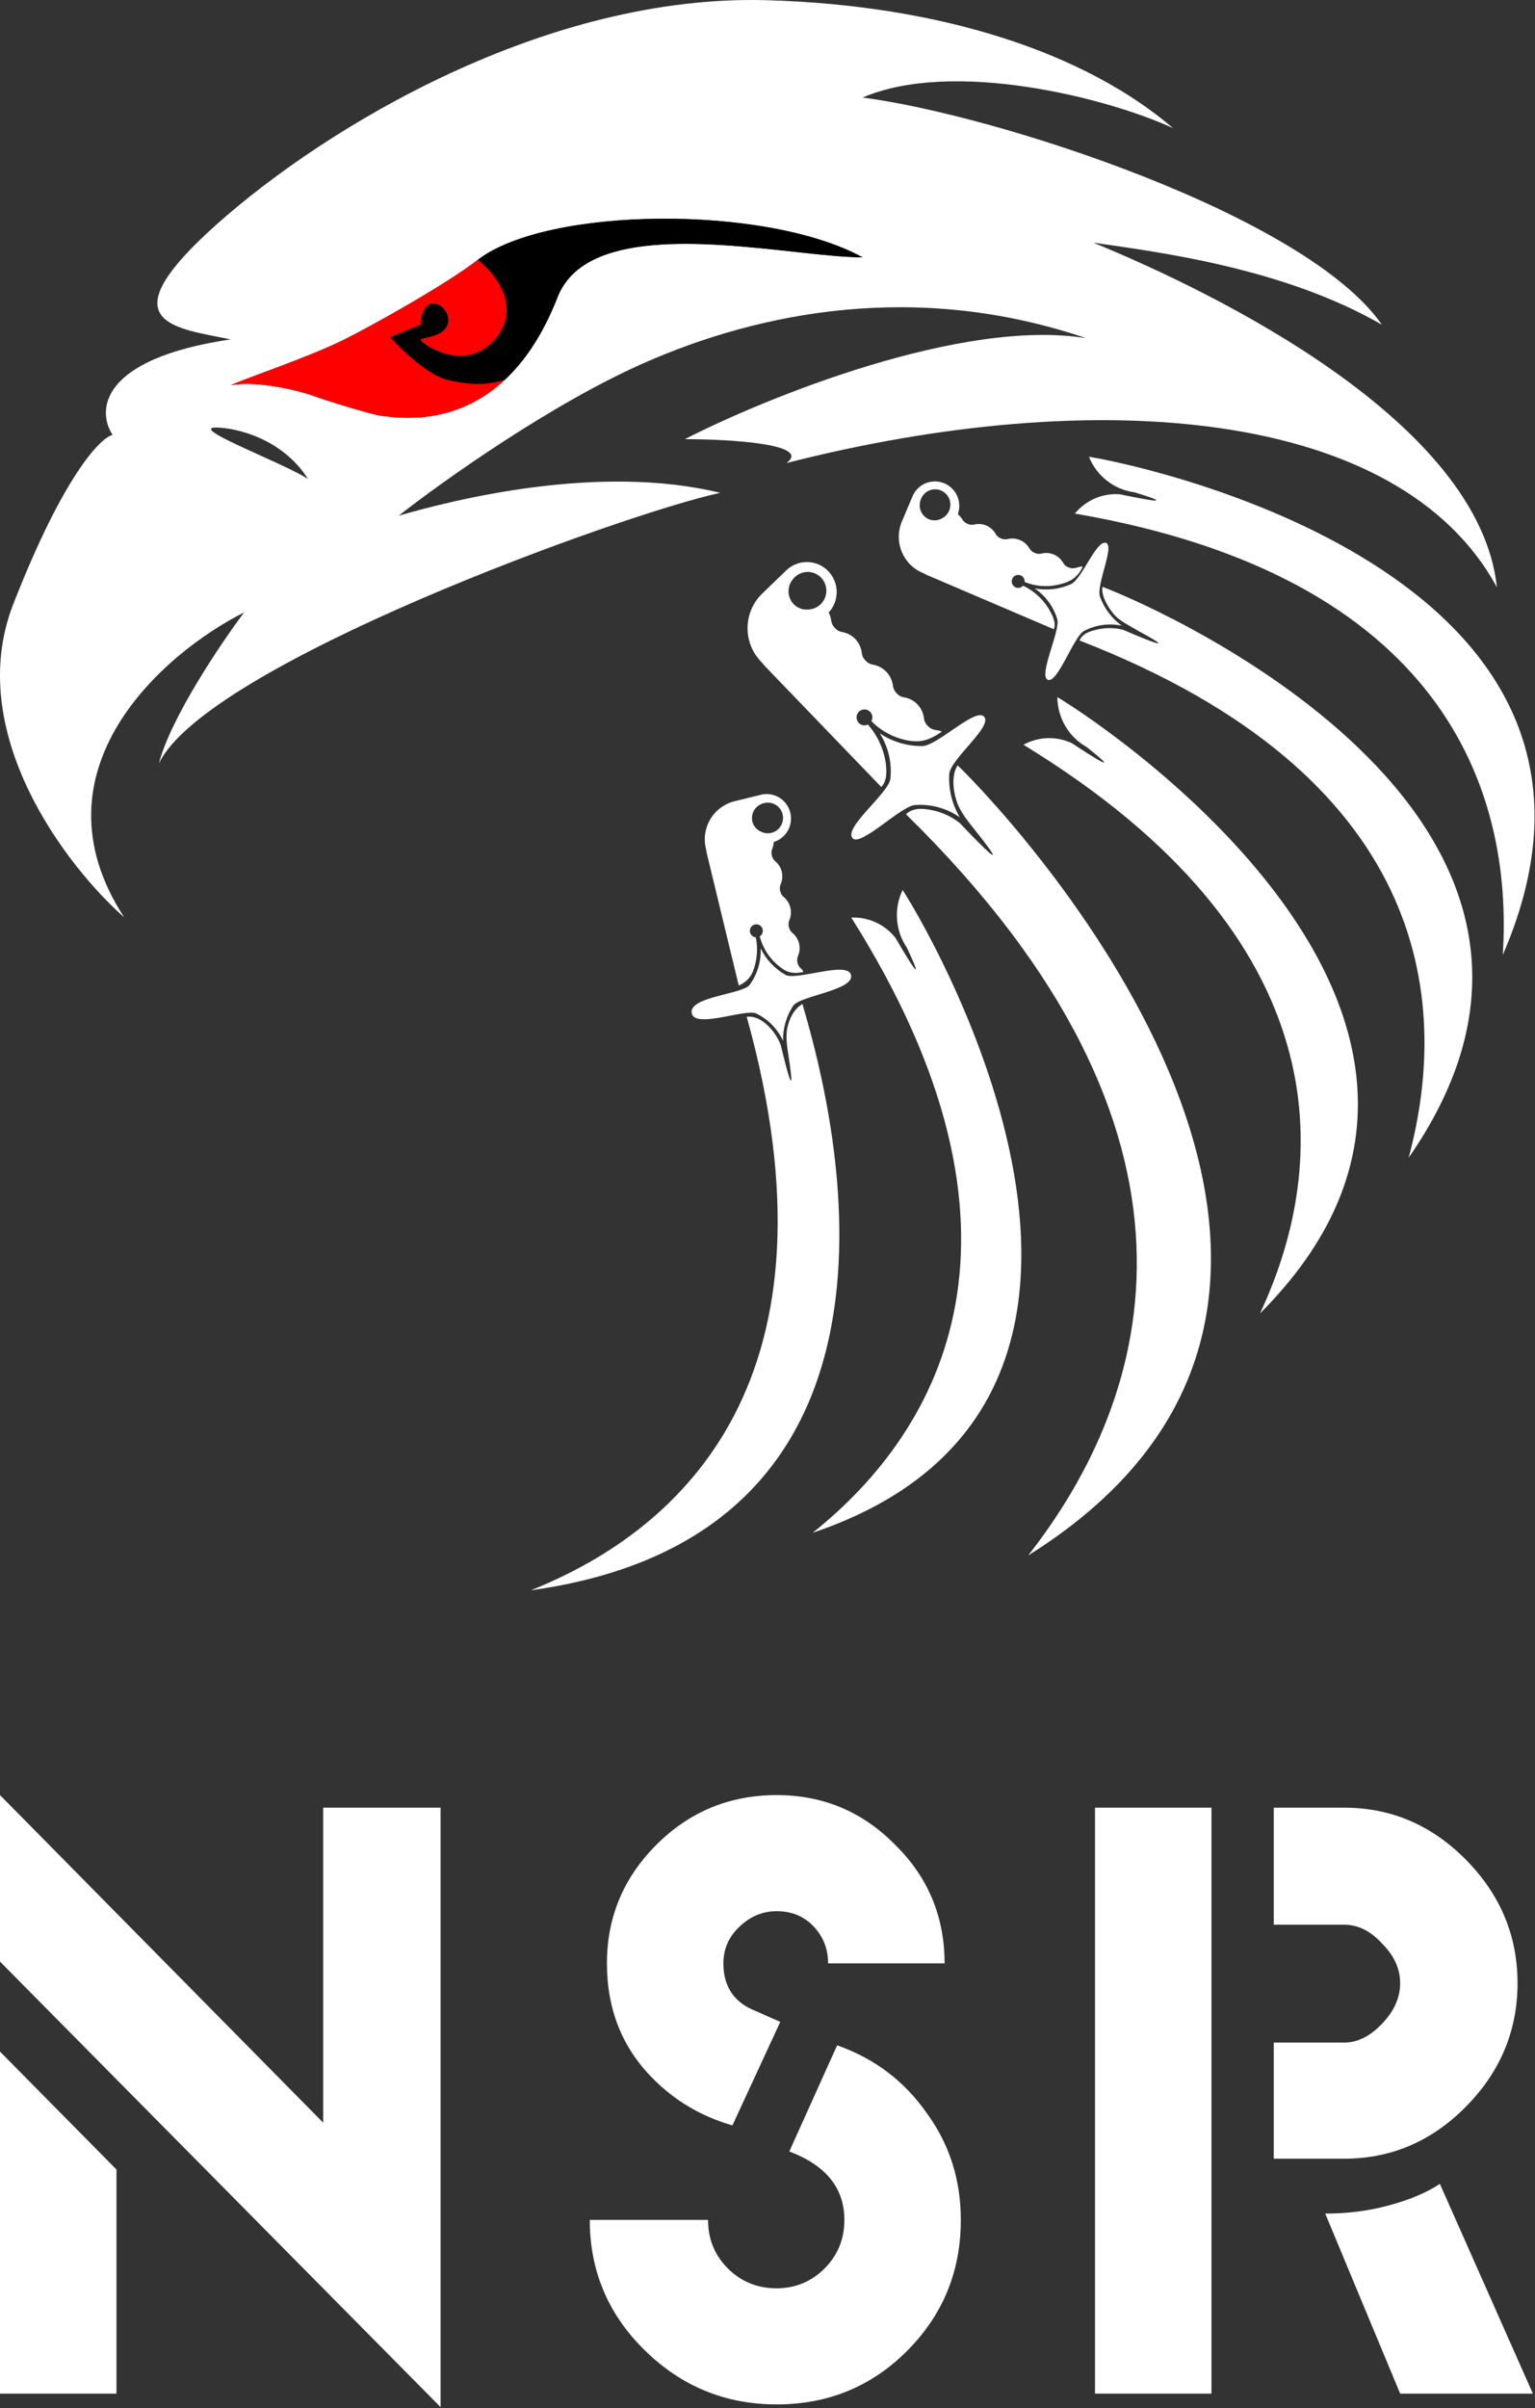 <svg width="1109" height="1739" viewBox="0 0 1109 1739" fill="none" xmlns="http://www.w3.org/2000/svg">
<rect x="0" y="0" width="1109" height="1739" fill="#333333" stroke="none"/>
<path fill-rule="evenodd" clip-rule="evenodd" d="M89.698 662.432C47.916 625.589 -26.589 528.737 9.652 436.07C45.892 343.404 72.545 316.111 81.342 314.047C70.053 296.952 71.314 259.225 166.666 245.078C164.043 244.545 161.392 244.031 158.746 243.519C119.698 235.958 81.967 228.653 156.111 162.403C235.278 91.665 394.492 -4.274 553.705 0.147C681.076 3.684 784.609 38.611 847.503 92.549C799.563 70.444 688.289 42.502 623.196 70.444C719.077 82.823 943.383 155.329 998.36 234.467C927.11 193.351 836.654 182.003 789.887 175.224C878.73 211.625 1068.82 304.586 1081.49 424.134C1011.12 294.595 791.646 277.352 568.219 334.385C586.868 320.591 527.023 317.142 494.77 317.142C554.145 286.784 695.238 229.692 784.609 244.194C662.34 202.635 548.867 225.183 464.862 262.32C397.658 292.03 318.99 348.09 288.056 372.406C327.199 361.059 432.34 334.385 520.304 355.901C450.373 370.932 148.194 480.282 114.768 551.462C123.212 518.569 159.336 464.955 176.342 442.26C118.58 471.292 20.383 555.971 89.698 662.432ZM156.111 308.742C170.478 308.89 203.875 316.523 222.523 345.88C215.798 341.485 201.552 335.023 187.649 328.717C165.184 318.527 143.613 308.742 156.111 308.742ZM248.912 245.078C222.523 258.241 177.808 272.931 166.666 278.236C185.235 274.503 216.366 282.215 226.042 285.752C235.717 289.289 268.792 299.536 275.741 300.342C275.786 300.347 275.831 300.353 275.877 300.358C276.003 300.373 276.132 300.388 276.264 300.404C276.268 300.404 276.273 300.405 276.278 300.405C276.433 300.424 276.593 300.443 276.756 300.462C276.881 300.477 277.007 300.492 277.136 300.508C277.141 300.508 277.145 300.509 277.15 300.509C290.957 302.167 329.888 306.842 364.764 274.257C378.735 261.204 392.055 242.172 402.848 214.572C422.136 165.251 509.631 174.812 574.001 181.845C593.298 183.954 610.517 185.835 623.196 185.835C553.266 147.584 395.371 149.14 345.232 187.603C321.042 206.16 268.411 235.351 248.912 245.078Z" fill="white"/>
<path fill-rule="evenodd" clip-rule="evenodd" d="M276.756 300.462C276.593 300.443 276.433 300.424 276.278 300.405C276.273 300.405 276.268 300.404 276.264 300.404C276.424 300.423 276.588 300.442 276.756 300.462Z" fill="white"/>
<path d="M248.912 245.078C222.523 258.241 177.808 272.931 166.666 278.236C185.235 274.503 216.366 282.215 226.042 285.752C235.717 289.289 268.792 299.536 275.741 300.342C275.786 300.347 275.831 300.353 275.877 300.358C276.003 300.373 276.132 300.388 276.264 300.404L276.278 300.405C276.433 300.424 276.593 300.443 276.756 300.462L277.136 300.508L277.15 300.509C290.957 302.167 329.888 306.842 364.764 274.257C351.31 278.236 340.394 278.236 323.241 274.257C309.519 271.074 289.962 252.439 281.898 243.519L303.889 234.467C303.889 230.783 305.121 222.707 310.047 219.878C316.204 216.341 326.32 225.625 323.241 234.467C320.162 243.31 305.648 243.519 303.889 245.078C302.13 246.636 336.436 272.047 358.866 243.519C376.811 220.697 357.254 196.733 345.232 187.603C321.042 206.16 268.411 235.351 248.912 245.078Z" fill="#FF0000"/>
<path d="M623.196 185.835C553.266 147.584 395.371 149.14 345.232 187.603C357.254 196.733 376.811 220.697 358.866 243.519C336.436 272.047 302.13 246.636 303.889 245.078C305.648 243.519 320.162 243.31 323.241 234.467C326.32 225.625 316.204 216.341 310.047 219.878C305.121 222.707 303.889 230.783 303.889 234.467L281.898 243.519C289.962 252.439 309.519 271.074 323.241 274.257C340.394 278.236 351.31 278.236 364.764 274.257C378.735 261.204 392.055 242.172 402.848 214.572C422.136 165.251 509.631 174.812 574.001 181.845C593.298 183.954 610.517 185.835 623.196 185.835Z" fill="black"/>
<path d="M739.425 537.822C744.784 534.857 750.768 533.217 756.882 533.037C762.997 532.857 769.067 534.143 774.591 536.788C819.51 566.465 785.074 539.463 785.074 539.463C778.696 535.872 773.378 530.645 769.661 524.314C765.944 517.984 763.96 510.776 763.912 503.424C808.786 530.455 1117.2 741.578 910.307 948.495C961.484 839.539 968.767 677.881 739.425 537.822Z" fill="white"/>
<path d="M776.554 370.87C780.452 366.131 785.416 362.393 791.036 359.965C796.656 357.537 802.771 356.488 808.876 356.905C861.505 367.892 819.603 355.516 819.603 355.516C812.358 354.535 805.5 351.641 799.727 347.129C793.954 342.616 789.471 336.647 786.737 329.829C838.356 338.372 1202.4 420.652 1085.73 689.563C1093.45 569.322 1041.07 416.306 776.554 370.87Z" fill="white"/>
<path d="M779.885 462.511C782.186 457.308 787.673 455.661 793.659 454.398C799.646 453.134 805.846 453.321 811.748 454.943C861.178 476.171 822.537 455.713 822.537 455.713C817.844 452.682 809.475 449.112 804.703 443.542C799.931 437.971 795.414 429.557 796.564 423.775C845.484 442.408 1184.97 595.632 1017.72 836.053C1048.94 719.719 1030.24 559.614 779.885 462.511Z" fill="white"/>
<path d="M798.865 391.978C805.766 393.712 791.674 422.564 794.722 430.939C797.771 439.314 803.24 446.581 810.426 451.807C801.151 449.893 791.506 451.253 783.116 455.657C775.744 459.646 763.863 494.308 756.88 490.84C750.192 487.518 766.169 455.359 763.863 447.169C761.122 438.105 755.379 430.257 747.589 424.929C756.341 426.571 765.38 425.532 773.534 421.945C781.688 418.358 791.885 390.224 798.865 391.978Z" fill="white"/>
<path d="M651.57 376.65L659.54 357.807C661.464 353.689 664.891 350.476 669.11 348.834C673.329 347.192 678.015 347.249 682.196 348.991C686.377 350.734 689.731 354.029 691.561 358.192C693.392 362.355 693.559 367.066 692.027 371.347C693.21 372.33 694.234 373.491 695.065 374.789C695.918 376.382 697.306 377.618 698.982 378.275C700.61 379.051 702.463 379.203 704.193 378.701C707.064 378.088 710.054 378.396 712.742 379.582C715.431 380.769 717.682 382.773 719.18 385.313C720.019 386.916 721.412 388.156 723.097 388.798C724.729 389.559 726.576 389.71 728.308 389.224C731.218 388.584 734.253 388.871 736.994 390.045C739.735 391.22 742.045 393.223 743.603 395.778C744.456 397.371 745.844 398.607 747.52 399.264C749.145 400.052 751.002 400.204 752.731 399.69C755.626 399.016 758.659 399.285 761.393 400.456C764.128 401.628 766.422 403.643 767.946 406.209C768.786 407.813 770.179 409.052 771.863 409.695C773.495 410.455 775.343 410.606 777.075 410.121C779.636 409.527 781.035 408.744 782.186 409.322C778.16 418.008 771.993 420.599 764.048 422.339C756.104 424.079 747.821 423.36 740.287 420.278C740.387 419.161 740.088 418.046 739.443 417.131C738.798 416.217 737.849 415.564 736.769 415.29C735.688 415.016 734.546 415.14 733.548 415.638C732.55 416.136 731.762 416.976 731.326 418.008C730.89 419.039 730.834 420.193 731.169 421.262C731.504 422.331 732.207 423.246 733.152 423.84C734.097 424.434 735.222 424.67 736.324 424.504C737.426 424.338 738.433 423.782 739.163 422.935C746.855 426.611 753.322 432.455 757.776 439.757C760.431 444.439 763.206 449.792 761.393 454.417L669.202 415.024L667.748 414.211L666.387 413.628C659.566 410.676 654.181 405.132 651.405 398.205C648.629 391.278 648.689 383.53 651.57 376.65ZM680.495 374.348C682.104 373.549 683.493 372.367 684.544 370.905C685.594 369.442 686.273 367.744 686.522 365.957C686.771 364.169 686.582 362.348 685.972 360.65C685.361 358.953 684.348 357.431 683.02 356.216C681.691 355.002 680.089 354.133 678.351 353.683C676.613 353.234 674.792 353.218 673.047 353.637C671.303 354.057 669.686 354.899 668.339 356.09C666.992 357.281 665.955 358.786 665.318 360.473C665.103 361.019 664.929 361.58 664.797 362.152C664.156 364.701 664.443 367.398 665.606 369.754C666.769 372.111 668.732 373.971 671.139 375C672.647 375.608 674.272 375.865 675.892 375.753C677.512 375.64 679.086 375.16 680.495 374.348Z" fill="white"/>
<path d="M539.478 734.236C544.079 733.659 549.035 735.531 553.624 739.596C558.214 743.661 561.775 748.767 564.014 754.491C576.671 807.005 569.855 763.641 569.855 763.641C568.885 756.782 567.301 749.171 568.885 741.995C570.47 734.818 573.986 728.455 579.737 724.986C594.159 775.535 694.031 1105.28 383.496 1148.43C494.898 1103.96 611.889 993.979 539.478 734.236Z" fill="white"/>
<path d="M614.821 703.968C617.641 715.157 577.81 718.949 572.959 726.415C568.108 733.882 565.587 742.635 565.722 751.55C561.698 742.935 554.843 735.981 546.312 731.859C538.722 728.308 502.341 742.908 499.793 731.858C497.01 719.782 536.409 718.031 541.557 711.273C547.141 703.642 549.96 694.32 549.546 684.858C553.474 692.89 559.711 699.547 567.449 703.968C575.187 708.389 612.249 693.766 614.821 703.968Z" fill="white"/>
<path d="M530.572 578.636L550.36 573.78C554.793 572.865 559.405 573.703 563.238 576.118C567.071 578.534 569.83 582.342 570.943 586.752C572.056 591.161 571.436 595.834 569.214 599.8C566.991 603.765 563.336 606.719 559.007 608.047C558.931 609.588 558.618 611.108 558.081 612.553C557.322 614.193 557.168 616.051 557.646 617.793C558.001 619.569 558.99 621.152 560.425 622.246C562.631 624.191 564.175 626.784 564.838 629.659C565.501 632.533 565.251 635.546 564.122 638.272C563.347 639.908 563.192 641.771 563.688 643.513C564.059 645.282 565.044 646.86 566.467 647.965C568.718 649.925 570.306 652.541 571.01 655.452C571.714 658.362 571.499 661.421 570.395 664.205C569.636 665.845 569.482 667.702 569.96 669.445C570.305 671.225 571.295 672.812 572.739 673.897C575.008 675.826 576.609 678.429 577.312 681.332C578.014 684.236 577.781 687.289 576.647 690.052C575.871 691.688 575.717 693.552 576.212 695.293C576.583 697.062 577.568 698.641 578.991 699.745C578.991 699.745 580.312 700.703 580.312 701.935C571.685 703.594 567.599 701.922 561.458 696.565C555.318 691.207 550.934 684.106 548.883 676.194C549.833 675.607 550.543 674.698 550.886 673.631C551.229 672.564 551.182 671.41 550.754 670.376C550.325 669.342 549.543 668.495 548.549 667.99C547.555 667.484 546.414 667.353 545.331 667.618C544.248 667.884 543.295 668.53 542.643 669.439C541.991 670.349 541.683 671.462 541.775 672.579C541.867 673.696 542.352 674.743 543.144 675.531C543.935 676.319 544.981 676.797 546.093 676.879C547.766 685.274 546.977 693.979 543.822 701.935C541.679 706.875 537.752 709.954 533.726 711.688L510.535 615.798L510.314 614.141L509.964 612.696C508.235 605.436 509.431 597.781 513.292 591.401C517.153 585.02 523.364 580.432 530.572 578.636ZM549.714 600.555C551.313 601.372 553.087 601.784 554.881 601.755C556.675 601.726 558.436 601.256 560.009 600.388C561.583 599.518 562.921 598.276 563.909 596.769C564.897 595.262 565.504 593.535 565.677 591.738C565.85 589.942 565.584 588.131 564.902 586.462C564.221 584.793 563.144 583.318 561.765 582.163C560.387 581.009 558.749 580.211 556.993 579.839C555.237 579.467 553.418 579.532 551.692 580.028C551.128 580.182 550.577 580.377 550.042 580.613C547.626 581.622 545.648 583.467 544.466 585.814C543.284 588.161 542.976 590.855 543.596 593.409C544.014 594.987 544.781 596.45 545.84 597.687C546.9 598.925 548.224 599.905 549.714 600.555Z" fill="white"/>
<path d="M615.028 662.615C621.14 662.345 627.227 663.54 632.787 666.103C638.348 668.666 643.222 672.523 647.008 677.355C674.189 723.97 655.226 684.424 655.226 684.424C651.092 678.363 648.63 671.308 648.089 663.977C647.547 656.646 648.947 649.301 652.146 642.69C680.453 686.913 863.835 1013.57 587.142 1106.88C681.058 1032.01 758.862 890.343 615.028 662.615Z" fill="white"/>
<path d="M654.505 587.967C659.681 583.342 666.01 583.576 673.357 585.051C680.703 586.527 687.596 589.739 693.465 594.422C738.955 642.257 705.244 600.513 705.244 600.513C700.516 594.422 693.698 586.756 690.994 578.174C688.289 569.591 687.608 559.06 691.889 552.7C738.048 597.364 1046.33 933.528 742.812 1123.28C833.694 1007.4 889.898 818.511 654.505 587.967Z" fill="white"/>
<path d="M710.868 517.434C717.77 524.372 686.373 548.245 685.793 559.151C685.214 570.058 687.89 580.889 693.478 590.252C683.952 583.607 672.44 580.469 660.882 581.366C650.67 582.289 621.723 611.702 615.971 605.31C609.208 597.795 641.941 572.826 643.268 562.488C644.524 550.954 641.817 539.336 635.599 529.566C644.667 535.652 655.343 538.857 666.243 538.766C677.144 538.674 704.465 510.997 710.868 517.434Z" fill="white"/>
<path d="M550.608 428.717L568.61 411.357C572.749 407.652 578.148 405.693 583.685 405.887C589.222 406.08 594.472 408.413 598.345 412.399C602.218 416.385 604.416 421.719 604.483 427.293C604.55 432.867 602.481 438.252 598.705 442.332C599.565 444.012 600.163 445.815 600.476 447.678C600.673 449.884 601.645 451.948 603.217 453.499C604.678 455.162 606.692 456.23 608.881 456.502C612.407 457.202 615.626 458.996 618.085 461.634C620.544 464.271 622.119 467.617 622.588 471.202C622.766 473.414 623.74 475.485 625.329 477.024C626.803 478.67 628.811 479.734 630.994 480.026C634.576 480.714 637.858 482.506 640.381 485.156C642.905 487.805 644.546 491.18 645.076 494.811C645.273 497.017 646.245 499.081 647.817 500.632C649.269 502.306 651.288 503.376 653.481 503.635C657.063 504.277 660.35 506.048 662.868 508.691C665.385 511.334 667.004 514.713 667.49 518.342C667.667 520.553 668.642 522.624 670.231 524.163C671.704 525.809 673.712 526.874 675.895 527.166C678.078 527.458 679.811 527.84 680.386 528.418C671.184 534.617 665.152 536.504 655.373 534.617C645.594 532.73 636.611 527.911 629.604 520.793C630.252 519.585 630.449 518.183 630.161 516.841C629.873 515.499 629.118 514.305 628.032 513.473C626.947 512.642 625.601 512.228 624.239 512.306C622.877 512.384 621.587 512.949 620.602 513.898C619.617 514.849 619.001 516.121 618.866 517.487C618.73 518.853 619.084 520.223 619.864 521.35C620.644 522.477 621.797 523.286 623.118 523.633C624.438 523.98 625.838 523.841 627.065 523.241C633.967 531.104 638.448 540.816 639.965 551.194C640.712 557.752 640.702 564.263 636.676 568.31L552.076 480.464L550.829 478.845L549.576 477.529C543.309 470.903 539.901 462.054 540.094 452.909C540.288 443.765 544.067 435.069 550.608 428.717ZM584.281 440.128C586.475 440.007 588.606 439.349 590.49 438.211C592.373 437.073 593.952 435.489 595.088 433.597C596.225 431.705 596.885 429.562 597.01 427.355C597.136 425.148 596.724 422.944 595.811 420.933C594.897 418.923 593.509 417.168 591.767 415.82C590.025 414.473 587.983 413.574 585.817 413.201C583.651 412.829 581.428 412.995 579.34 413.684C577.253 414.373 575.364 415.565 573.839 417.156C573.335 417.667 572.87 418.215 572.447 418.795C570.504 421.355 569.535 424.531 569.716 427.747C569.897 430.964 571.215 434.009 573.433 436.332C574.84 437.747 576.546 438.824 578.425 439.481C580.303 440.138 582.305 440.36 584.281 440.128Z" fill="white"/>
<path d="M84.141 1566.68V1728.52H0V1481.54L84.141 1566.68ZM318.302 1738.27L0 1416.55V1296.31L233.509 1532.88V1305.4H318.302V1738.27Z" fill="white"/>
<path d="M604.817 1476.99C631.777 1486.52 653.301 1502.77 669.39 1525.74C685.914 1548.27 694.176 1574.05 694.176 1603.08C694.176 1640.34 681.131 1671.97 655.041 1697.97C629.385 1723.53 598.077 1736.32 561.115 1736.32C524.154 1736.32 492.411 1723.32 465.886 1697.32C439.361 1671.32 426.098 1639.91 426.098 1603.08H511.544C511.544 1616.94 516.327 1628.64 525.894 1638.18C535.46 1647.71 547.201 1652.47 561.115 1652.47C574.596 1652.47 586.119 1647.71 595.685 1638.18C605.252 1628.64 610.035 1616.94 610.035 1603.08C610.035 1580.11 596.772 1563.65 570.247 1553.68L604.817 1476.99ZM529.155 1534.83C506.543 1528.34 487.193 1516.85 471.104 1500.39C449.362 1478.29 438.491 1450.78 438.491 1417.84C438.491 1384.48 450.449 1355.88 474.365 1332.05C498.281 1308.22 527.198 1296.31 561.115 1296.31C594.598 1296.31 623.08 1308.22 646.561 1332.05C670.478 1355.45 682.436 1384.05 682.436 1417.84H598.294C598.294 1407.45 594.816 1398.56 587.858 1391.2C580.901 1383.83 571.986 1380.15 561.115 1380.15C551.114 1380.15 542.2 1383.83 534.373 1391.2C526.546 1398.56 522.632 1407.45 522.632 1417.84C522.632 1434.74 530.459 1446.23 546.114 1452.29L563.725 1460.09L529.155 1534.83Z" fill="white"/>
<path d="M920.265 1305.4H971.141C1005.06 1305.4 1034.41 1317.97 1059.2 1343.1C1083.98 1368.23 1096.38 1397.91 1096.38 1432.14C1096.38 1466.37 1083.98 1496.05 1059.2 1521.19C1034.41 1546.32 1005.06 1558.88 971.141 1558.88H920.265V1475.04H971.141C980.708 1475.04 989.84 1470.49 998.536 1461.39C1007.23 1452.29 1011.58 1442.54 1011.58 1432.14C1011.58 1421.74 1007.23 1412.21 998.536 1403.55C990.274 1394.45 981.143 1389.9 971.141 1389.9H920.265V1305.4ZM875.26 1305.4V1728.52H791.118V1305.4H875.26ZM1107.46 1728.52H1011.58L957.444 1598.53C973.533 1598.53 988.752 1596.58 1003.1 1592.68C1017.89 1588.78 1030.28 1583.58 1040.28 1577.08L1107.46 1728.52Z" fill="white"/>
</svg>
